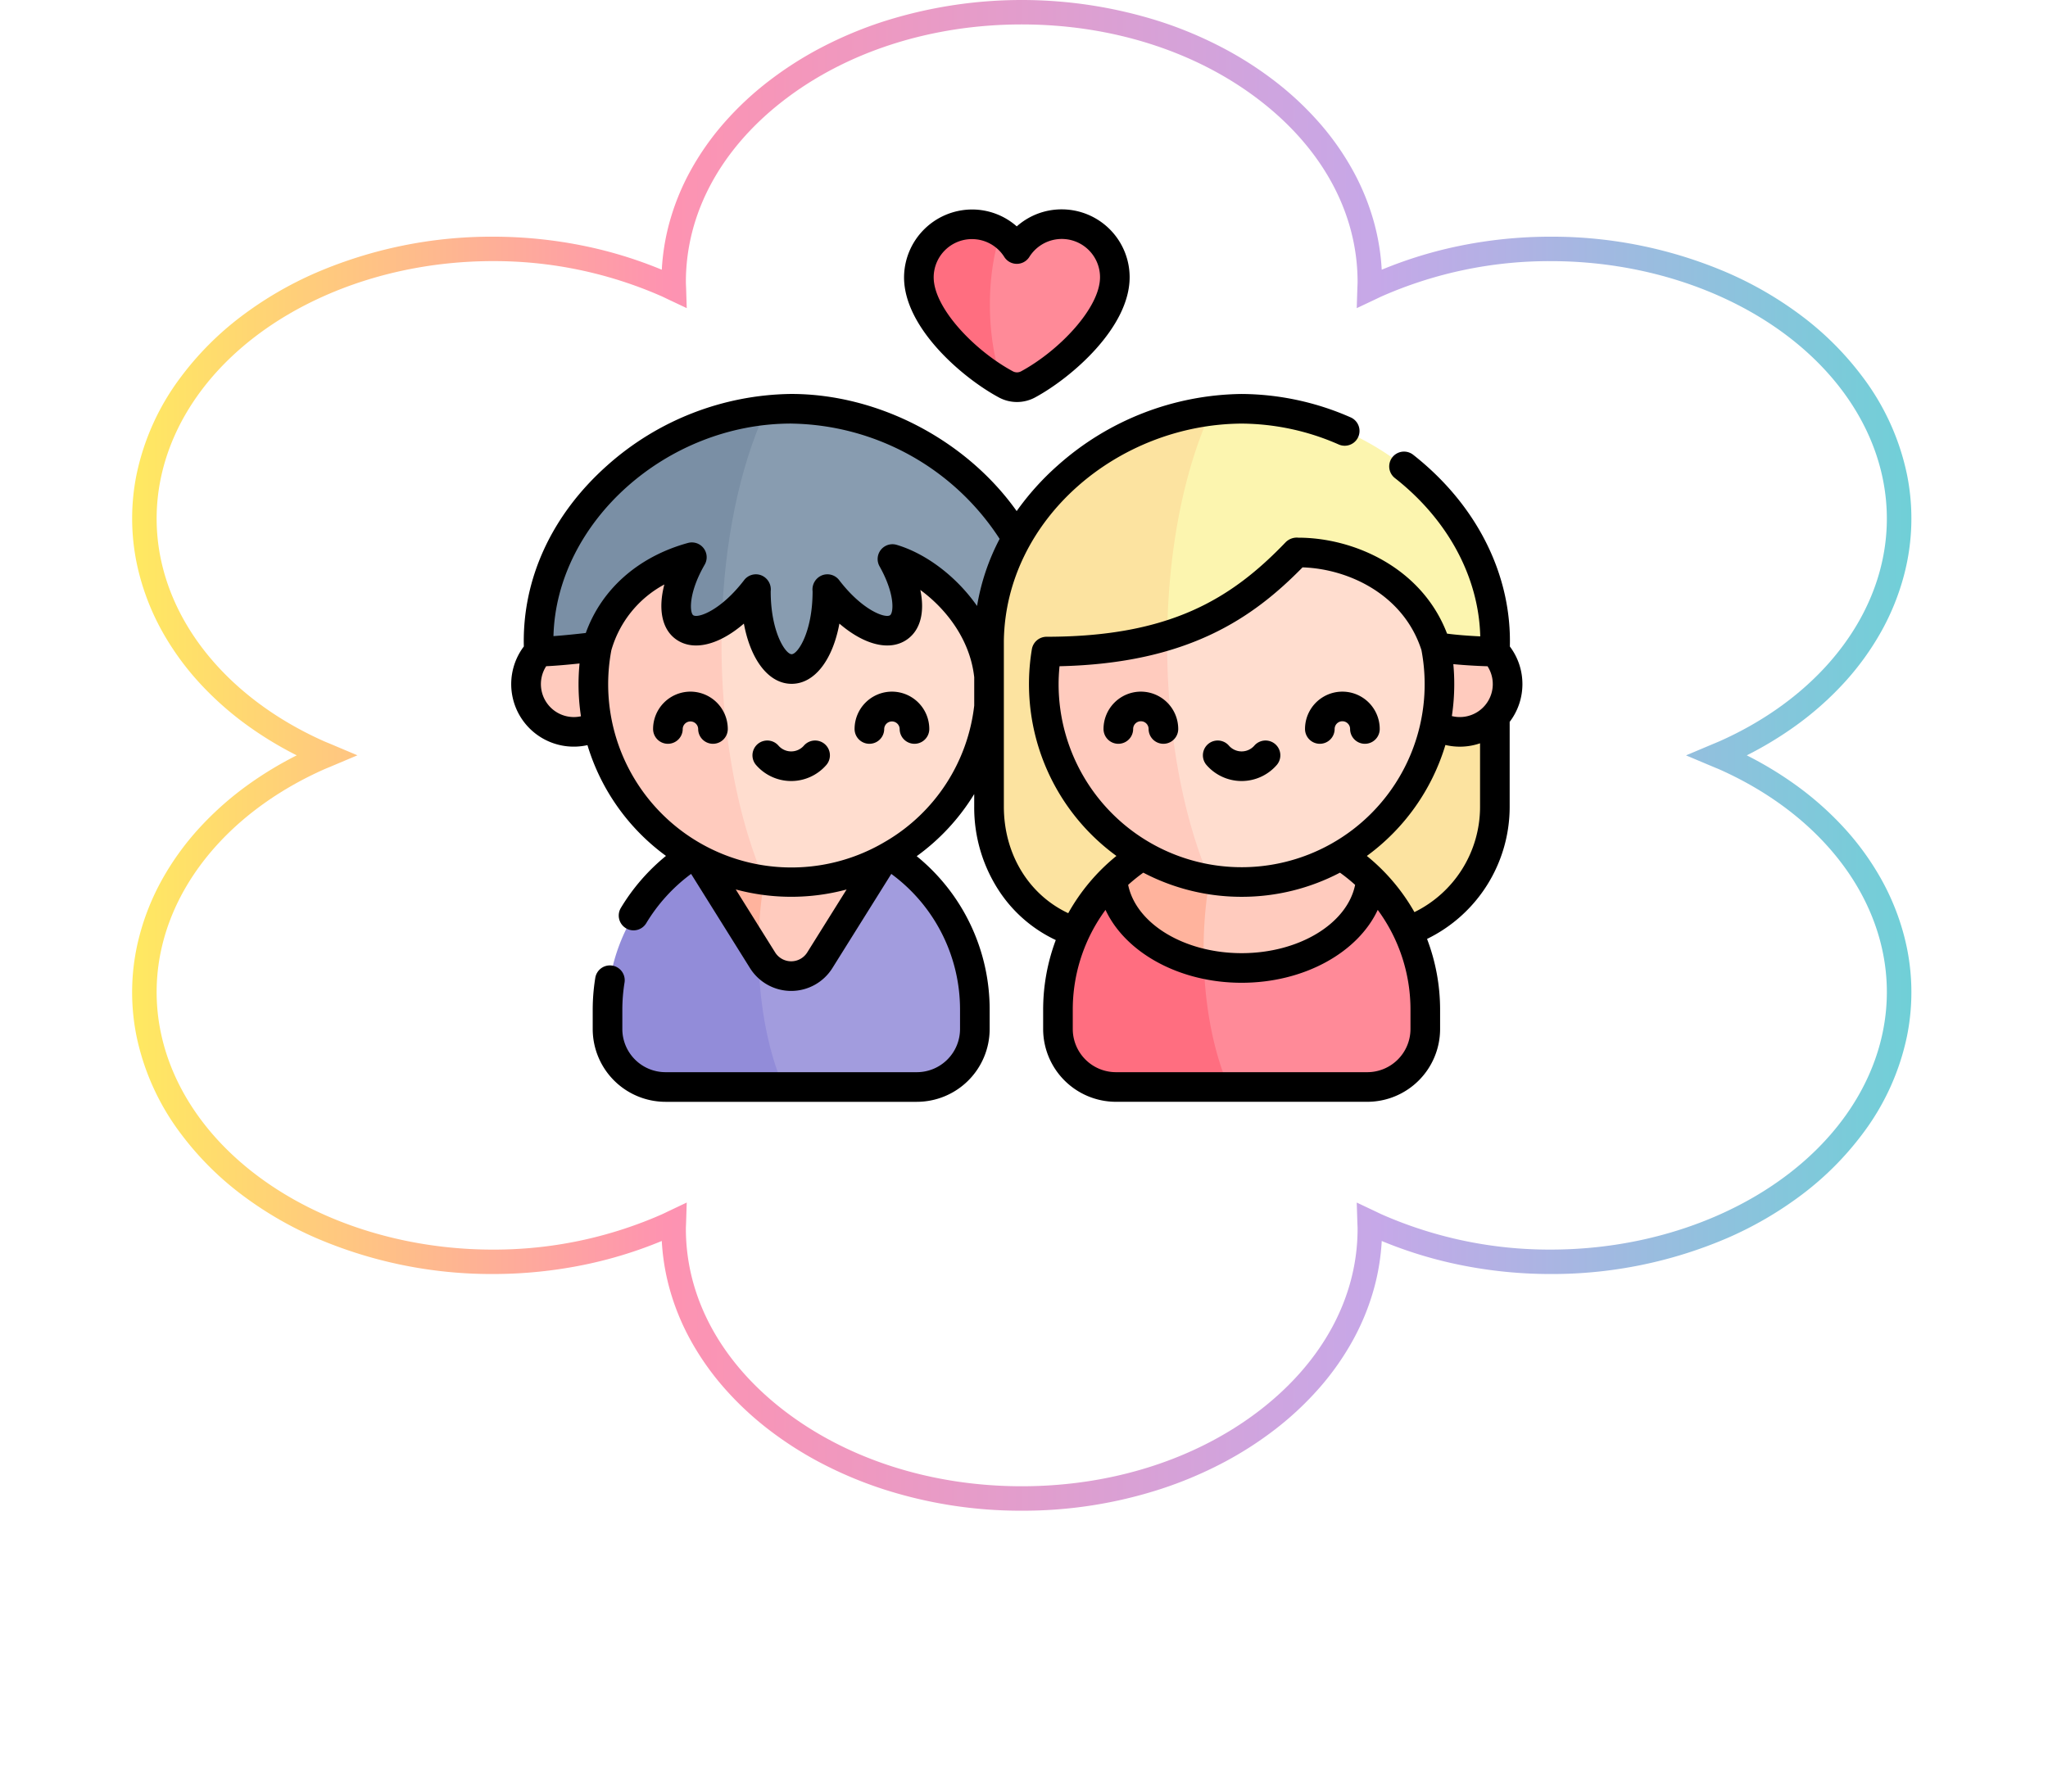 <svg xmlns="http://www.w3.org/2000/svg" xmlns:xlink="http://www.w3.org/1999/xlink" width="419.02" height="366.674" viewBox="0 0 419.02 366.674">
  <defs>
    <filter id="Tracciato_5546" x="0" y="2.514" width="419.02" height="364.16" filterUnits="userSpaceOnUse">
      <feOffset dy="30" input="SourceAlpha"/>
      <feGaussianBlur stdDeviation="10" result="blur"/>
      <feFlood flood-opacity="0.161"/>
      <feComposite operator="in" in2="blur"/>
      <feComposite in="SourceGraphic"/>
    </filter>
    <linearGradient id="linear-gradient" x2="1" gradientUnits="objectBoundingBox">
      <stop offset="0" stop-color="#ffea60"/>
      <stop offset="0.301" stop-color="#fe93b1"/>
      <stop offset="0.699" stop-color="#c6a8e8"/>
      <stop offset="1" stop-color="#6fd0d7"/>
    </linearGradient>
  </defs>
  <g id="Raggruppa_4604" data-name="Raggruppa 4604" transform="translate(-750.953 -8308.84)">
    <g transform="matrix(1, 0, 0, 1, 750.95, 8308.84)" filter="url(#Tracciato_5546)">
      <path id="Tracciato_5546-2" data-name="Tracciato 5546" d="M323.4,152.733c-.513-.23-1.034-.435-1.55-.653.517-.218,1.038-.424,1.55-.654,34.061-15.239,45.732-48.991,26.067-75.386s-63.22-35.439-97.282-20.2c-.512.229-1,.476-1.505.713.014-.456.045-.909.045-1.367C250.725,24.708,218.841,0,179.51,0s-71.215,24.708-71.215,55.187c0,.458.031.911.045,1.367-.5-.237-.993-.484-1.506-.713C72.773,40.6,29.218,49.644,9.553,76.04S1.558,136.186,35.62,151.426c.512.23,1.034.436,1.55.654-.516.218-1.038.424-1.55.653C1.558,167.973-10.113,201.724,9.553,228.12s63.22,35.439,97.281,20.2c.513-.229,1-.475,1.506-.713-.014.456-.045.909-.045,1.367,0,30.478,31.884,55.187,71.215,55.187s71.215-24.708,71.215-55.187c0-.459-.031-.911-.045-1.367.5.238.993.484,1.505.713,34.062,15.24,77.616,6.2,97.282-20.2s7.995-60.147-26.067-75.386" transform="translate(30 2.51)" fill="#fff"/>
    </g>
    <path id="Tracciato_815_-_Contorno" data-name="Tracciato 815 - Contorno" d="M179.51,306.66a91.333,91.333,0,0,1-28.5-4.461,82.119,82.119,0,0,1-12.478-5.249,73.506,73.506,0,0,1-10.911-6.978,64.11,64.11,0,0,1-9.049-8.5,55.368,55.368,0,0,1-6.876-9.819,48.891,48.891,0,0,1-4.372-10.919,46.148,46.148,0,0,1-1.462-9.272,87.06,87.06,0,0,1-15.972,4.89,92.871,92.871,0,0,1-18.6,1.871,90.834,90.834,0,0,1-36.155-7.372,74.767,74.767,0,0,1-15.35-8.96,62.315,62.315,0,0,1-12.24-12.276,50.048,50.048,0,0,1-9.142-20.021A45.339,45.339,0,0,1-1,188.994a49.521,49.521,0,0,1,4.633-11.509,55.945,55.945,0,0,1,7.595-10.518A64.857,64.857,0,0,1,21.6,157.83a74.7,74.7,0,0,1,9.574-5.751,74.7,74.7,0,0,1-9.574-5.751,64.854,64.854,0,0,1-10.379-9.137,55.943,55.943,0,0,1-7.595-10.518A49.522,49.522,0,0,1-1,115.165a45.339,45.339,0,0,1-.589-20.6A50.048,50.048,0,0,1,7.548,74.546a62.325,62.325,0,0,1,12.24-12.277,74.757,74.757,0,0,1,15.349-8.96,90.835,90.835,0,0,1,36.156-7.372,92.869,92.869,0,0,1,18.6,1.871,87.062,87.062,0,0,1,15.972,4.89,46.144,46.144,0,0,1,1.462-9.272A48.89,48.89,0,0,1,111.7,32.508a55.371,55.371,0,0,1,6.876-9.819,64.109,64.109,0,0,1,9.049-8.5A73.505,73.505,0,0,1,138.534,7.21a82.122,82.122,0,0,1,12.478-5.249,93.259,93.259,0,0,1,57,0A82.121,82.121,0,0,1,220.487,7.21,73.507,73.507,0,0,1,231.4,14.188a64.1,64.1,0,0,1,9.049,8.5,55.369,55.369,0,0,1,6.876,9.819A48.886,48.886,0,0,1,251.7,43.426a46.148,46.148,0,0,1,1.462,9.271,87.059,87.059,0,0,1,15.972-4.89,92.869,92.869,0,0,1,18.6-1.87,90.834,90.834,0,0,1,36.156,7.372,74.766,74.766,0,0,1,15.35,8.96,62.318,62.318,0,0,1,12.24,12.276,50.048,50.048,0,0,1,9.142,20.021,45.339,45.339,0,0,1-.589,20.6,49.522,49.522,0,0,1-4.633,11.508,55.942,55.942,0,0,1-7.595,10.518,64.857,64.857,0,0,1-10.379,9.137,74.7,74.7,0,0,1-9.574,5.751,74.711,74.711,0,0,1,9.574,5.751,64.857,64.857,0,0,1,10.379,9.137,55.94,55.94,0,0,1,7.595,10.518,49.52,49.52,0,0,1,4.633,11.508,45.338,45.338,0,0,1,.589,20.6,50.047,50.047,0,0,1-9.142,20.021,62.327,62.327,0,0,1-12.24,12.277,74.759,74.759,0,0,1-15.349,8.961,90.827,90.827,0,0,1-36.153,7.371h0a92.9,92.9,0,0,1-18.6-1.871,87.054,87.054,0,0,1-15.972-4.889,46.145,46.145,0,0,1-1.462,9.272,48.891,48.891,0,0,1-4.372,10.919,55.368,55.368,0,0,1-6.876,9.819,64.106,64.106,0,0,1-9.049,8.5,73.508,73.508,0,0,1-10.911,6.978,82.121,82.121,0,0,1-12.478,5.249A91.333,91.333,0,0,1,179.51,306.66Zm-68.542-63.065-.129,4.09c-.005.168-.013.336-.02.5-.012.278-.024.54-.024.785,0,13.951,7.064,27.107,19.89,37.047,13.015,10.086,30.355,15.64,48.825,15.64s35.81-5.554,48.825-15.64c12.826-9.939,19.89-23.1,19.89-37.047,0-.245-.012-.507-.024-.784-.007-.168-.015-.336-.02-.5l-.129-4.089,3.7,1.751q.262.124.521.25c.323.156.628.3.935.441a85.118,85.118,0,0,0,34.521,7.185c24.623,0,47.513-10.19,59.736-26.6,8.218-11.03,10.961-23.947,7.724-36.371-3.854-14.791-15.812-27.636-32.807-35.24-.3-.136-.618-.266-.951-.4-.184-.076-.367-.152-.551-.229l-5.454-2.3,5.453-2.3c.181-.077.363-.152.544-.227.335-.138.651-.269.957-.406,17-7.6,28.954-20.449,32.808-35.24,3.237-12.424.494-25.341-7.724-36.371-12.222-16.405-35.112-26.6-59.736-26.6a85.11,85.11,0,0,0-34.52,7.185c-.3.134-.6.278-.915.431-.18.087-.361.174-.543.26l-3.7,1.746.129-4.085c.005-.168.013-.336.02-.5.012-.278.024-.54.024-.784,0-13.951-7.064-27.108-19.89-37.047C215.321,8.054,197.981,2.5,179.51,2.5S143.7,8.054,130.685,18.14c-12.826,9.939-19.89,23.1-19.89,37.047,0,.245.012.507.024.785.007.167.015.335.02.5l.129,4.086-3.7-1.746c-.181-.085-.36-.172-.54-.259-.317-.153-.617-.3-.918-.432a85.108,85.108,0,0,0-34.521-7.185c-24.624,0-47.513,10.191-59.736,26.6C3.34,88.564.6,101.48,3.834,113.9c3.854,14.792,15.812,27.636,32.807,35.24.3.137.619.266.951.4.184.076.368.152.551.23l5.446,2.3-5.446,2.3c-.185.078-.371.155-.557.232-.331.136-.643.265-.943.4-17,7.6-28.955,20.449-32.809,35.241C.6,202.679,3.34,215.6,11.558,226.626c12.222,16.405,35.112,26.6,59.736,26.6a85.106,85.106,0,0,0,34.52-7.185c.308-.138.614-.286.938-.442q.258-.125.518-.249Z" transform="translate(780.49 8311.34)" fill="url(#linear-gradient)"/>
    <g id="Raggruppa_4416" data-name="Raggruppa 4416" transform="translate(855.561 8321.685)">
      <g id="Raggruppa_4414" data-name="Raggruppa 4414" transform="translate(3.03 33.03)">
        <path id="Tracciato_5590" data-name="Tracciato 5590" d="M164.386,388.132v3.919a11.859,11.859,0,0,1-11.859,11.859H125.265c-9.481-7.553-11.005-20.551-5.035-32.454l2.582,3.059a5.42,5.42,0,0,0,8.518-.844l15.051-17.621a37.541,37.541,0,0,1,18,32.082Z" transform="translate(-72.572 -227.338)" fill="#a29cde"/>
        <path id="Tracciato_5591" data-name="Tracciato 5591" d="M84.764,403.9H60.593A11.862,11.862,0,0,1,48.73,392.046v-3.919a37.553,37.553,0,0,1,18-32.086l12.994,15.411c-.582,11.556,1.168,23.573,5.035,32.454Z" transform="translate(-32.071 -227.332)" fill="#928cd9"/>
        <path id="Tracciato_5592" data-name="Tracciato 5592" d="M148.71,347.945,135,369.869a6.907,6.907,0,0,1-11.714,0l-.828-1.325c-3.434-9.389-2.137-20.6,4.206-26.013q1.23-.079,2.477-.081A37.383,37.383,0,0,1,148.71,347.945Z" transform="translate(-74.901 -219.233)" fill="#ffcbbe"/>
        <path id="Tracciato_5593" data-name="Tracciato 5593" d="M110.386,342.65c-2.929,7.519-4.3,16.789-4.206,26.013L93.29,348.06A37.326,37.326,0,0,1,110.386,342.65Z" transform="translate(-58.626 -219.352)" fill="#ffb39d"/>
        <circle id="Ellisse_108" data-name="Ellisse 108" cx="9.78" cy="9.78" r="9.78" transform="translate(0 84.34)" fill="#ffcbbe"/>
        <path id="Tracciato_5594" data-name="Tracciato 5594" d="M149.889,210.8a5.5,5.5,0,0,1,0,4.576,40.787,40.787,0,0,1-45.958,35.534C84.187,229,82.053,194.16,98.509,171.807a40.506,40.506,0,0,1,51.38,38.992Z" transform="translate(-55.174 -116.653)" fill="#ffddcf"/>
        <path id="Tracciato_5595" data-name="Tracciato 5595" d="M76.555,253.1A40.488,40.488,0,0,1,71.133,174c-5.984,25.605-3.822,57.574,5.422,79.1Z" transform="translate(-27.798 -118.846)" fill="#ffcbbe"/>
        <path id="Tracciato_5596" data-name="Tracciato 5596" d="M167.07,162.339a41.831,41.831,0,0,0-4.833,19.354c0,.162-.036,1.867-.089,4.433-1.261.877-2.376,1.442-3.123,1.24-.327-12.881-11.5-23.169-19.762-25.617,3.41,6.093,4.073,11.952,1.285,13.956-3.148,2.263-9.552-1.208-14.6-7.8.2,8.6-3.2,16.467-7.309,16.352-4.115.115-7.5-7.752-7.313-16.352a27.961,27.961,0,0,1-6.958,6.6c-3.91-16.565-.181-34.57,9.006-43.234a49.1,49.1,0,0,1,5.172-.275C139.1,131,159.3,144.063,167.07,162.339Z" transform="translate(-64.31 -93.221)" fill="#889cb0"/>
        <path id="Tracciato_5597" data-name="Tracciato 5597" d="M60.337,131.68c-5.592,12.126-8.53,27.528-9.006,43.234-3.03,1.919-5.859,2.477-7.641,1.2-2.841-2.045-2.093-8.1,1.5-14.324-8.437,2.319-16.57,8.13-19.411,18.284,0,0-8.065,1.022-11.9,1.026-.032-.731-.048-1.471-.048-2.21C13.83,154.4,36.041,134.234,60.337,131.68Z" transform="translate(-11.272 -93.626)" fill="#7a8fa5"/>
        <path id="Tracciato_5598" data-name="Tracciato 5598" d="M345.4,233.675l-54.8-13.769L241.91,233.675v31.819c0,14.887,11.336,26.955,26.223,26.955h50.316A26.955,26.955,0,0,0,345.4,265.495Z" transform="translate(-147.195 -146.204)" fill="#fce3a0"/>
        <circle id="Ellisse_109" data-name="Ellisse 109" cx="9.78" cy="9.78" r="9.78" transform="translate(181.256 84.34)" fill="#ffcbbe"/>
        <path id="Tracciato_5599" data-name="Tracciato 5599" d="M392.053,396.07v3.919a11.86,11.86,0,0,1-11.863,11.859H351.841c-8.956-7.976-9.438-18.838-5.144-28.312a34.854,34.854,0,0,0,7.778.824c14.089,0,22.874-7.14,26.437-14.991A37.438,37.438,0,0,1,392.053,396.07Z" transform="translate(-208.077 -235.276)" fill="#ff8a98"/>
        <path id="Tracciato_5600" data-name="Tracciato 5600" d="M311.763,411.854H288.679A11.859,11.859,0,0,1,276.82,400v-3.919a37.435,37.435,0,0,1,11.136-26.7c4.065,6.307,9.5,12.077,18.663,14.162C306.591,393.773,308.357,404.032,311.763,411.854Z" transform="translate(-167.999 -235.281)" fill="#ff6e80"/>
        <path id="Tracciato_5601" data-name="Tracciato 5601" d="M381.166,353.327c-.832,10.105-12.348,18.118-26.437,18.118a35.772,35.772,0,0,1-7.73-.832,25.224,25.224,0,0,1,4.125-27.993c1.184-.113,2.388-.17,3.6-.17A37.455,37.455,0,0,1,381.166,353.327Z" transform="translate(-208.33 -219.233)" fill="#ffcbbe"/>
        <path id="Tracciato_5602" data-name="Tracciato 5602" d="M323.092,370.863c-10.364-2.3-18.033-9.1-18.712-17.281a37.44,37.44,0,0,1,22.837-10.712C324.094,350.935,322.765,361,323.092,370.863Z" transform="translate(-184.423 -219.483)" fill="#ffb39d"/>
        <path id="Tracciato_5603" data-name="Tracciato 5603" d="M379.593,210.8a40.506,40.506,0,0,1-47.008,39.953c-16.285-20.295-19.411-56.261-5.426-78.634a40.5,40.5,0,0,1,52.435,38.68Z" transform="translate(-192.716 -116.653)" fill="#ffddcf"/>
        <path id="Tracciato_5604" data-name="Tracciato 5604" d="M303.589,253.4a40.487,40.487,0,0,1-5.426-78.634C292.279,200.258,294.433,231.964,303.589,253.4Z" transform="translate(-163.72 -119.305)" fill="#ffcbbe"/>
        <path id="Tracciato_5605" data-name="Tracciato 5605" d="M394.335,178.481c0,.739-.02,1.479-.053,2.21-2.723,0-9.657-.376-12.069-1.026-4.158-13.314-17.435-19.411-28.551-19.253-6.881,7.176-14.825,13.314-26.417,16.9-7.348-16.271-1.676-37.634,9.019-45.921a49.749,49.749,0,0,1,6.206-.392C368.69,131,394.335,152.261,394.335,178.481Z" transform="translate(-196.073 -93.221)" fill="#fcf5af"/>
        <path id="Tracciato_5606" data-name="Tracciato 5606" d="M287.387,131.97c-5.891,12.829-8.825,29.306-9.019,45.921a85.006,85.006,0,0,1-25.254,3.378h-11.2v-2.21C241.91,154.916,263.495,134.976,287.387,131.97Z" transform="translate(-147.195 -93.799)" fill="#fce3a0"/>
        <path id="Tracciato_5607" data-name="Tracciato 5607" d="M262.578,48.341c.008,7.96-9.653,17.556-17.738,21.94a4.787,4.787,0,0,1-4.558.008q-.37-.2-.739-.412c-8.532-9.815-7.753-25.626-.319-30.615a10.935,10.935,0,0,1,3.3,3.329,10.858,10.858,0,0,1,20.057,5.75Z" transform="translate(-142.12 -37.5)" fill="#ff8a98"/>
        <path id="Tracciato_5608" data-name="Tracciato 5608" d="M223.443,69.919c-7.936-4.529-17.051-13.758-17.063-21.476a10.859,10.859,0,0,1,16.744-9.14C220,48.447,220.259,61.078,223.443,69.919Z" transform="translate(-126.021 -37.542)" fill="#ff6e80"/>
      </g>
      <g id="Raggruppa_4415" data-name="Raggruppa 4415" transform="translate(0 29.999)">
        <path id="Tracciato_5609" data-name="Tracciato 5609" d="M218.274,68.486a7.8,7.8,0,0,0,7.441-.011c7.478-4.056,19.336-14.324,19.32-24.609A13.9,13.9,0,0,0,231.147,30h-.021a13.814,13.814,0,0,0-9.185,3.483,13.809,13.809,0,0,0-9.173-3.456,13.954,13.954,0,0,0-13.889,13.909C198.9,54.22,210.784,64.453,218.274,68.486Zm-5.518-32.4a7.8,7.8,0,0,1,6.632,3.653,3.031,3.031,0,0,0,5.128-.008,7.826,7.826,0,0,1,14.46,4.142c.009,6.283-8.343,15.037-16.15,19.272a1.757,1.757,0,0,1-1.677,0c-7.819-4.211-16.2-12.94-16.207-19.223a7.836,7.836,0,0,1,7.815-7.839Z" transform="translate(-118.519 -29.999)"/>
        <path id="Tracciato_5610" data-name="Tracciato 5610" d="M206.877,182.873a12.76,12.76,0,0,0-2.569-7.69c.38-14.82-6.863-29.082-19.783-39.24a3.03,3.03,0,1,0-3.741,4.768c10.839,8.5,17.167,20.268,17.467,32.4-2.33-.109-5.005-.314-6.791-.564-5.174-13.523-19.091-19.634-30.436-19.634a3.217,3.217,0,0,0-2.59.935c-11.137,11.61-23.72,19.342-48.932,19.342a3.055,3.055,0,0,0-2.989,2.534,43.5,43.5,0,0,0,17.3,42.318,40.514,40.514,0,0,0-9.86,11.717c-8.08-3.792-13.173-12.091-13.173-21.83V174.014c.386-24.893,23.315-44.285,48.651-44.449a49.984,49.984,0,0,1,19.87,4.279,3.03,3.03,0,1,0,2.433-5.551,56.083,56.083,0,0,0-22.3-4.789,57.548,57.548,0,0,0-37.69,14.675,54.978,54.978,0,0,0-8.341,9.29C93.111,132.972,75.173,123.5,57.269,123.5a57.55,57.55,0,0,0-37.69,14.675c-11.3,10.079-17.357,23.2-17.01,37a12.794,12.794,0,0,0,13.016,20.191,43.666,43.666,0,0,0,16.066,22.67,41,41,0,0,0-9.232,10.646,3.03,3.03,0,0,0,5.2,3.117,34.915,34.915,0,0,1,9.171-10.08L48.843,241a9.938,9.938,0,0,0,16.851,0L77.75,221.722a34.421,34.421,0,0,1,14.065,27.825v3.919a8.841,8.841,0,0,1-8.831,8.831H31.552a8.841,8.841,0,0,1-8.831-8.831v-3.919a34.976,34.976,0,0,1,.441-5.533,3.031,3.031,0,1,0-5.984-.963,41.032,41.032,0,0,0-.518,6.5v3.919a14.908,14.908,0,0,0,14.892,14.892H82.984a14.908,14.908,0,0,0,14.892-14.892v-3.919A40.44,40.44,0,0,0,82.95,218.092a43.873,43.873,0,0,0,11.765-12.711v2.547a31.04,31.04,0,0,0,5.351,17.665,28.229,28.229,0,0,0,11.337,9.664,40.676,40.676,0,0,0-2.584,14.29v3.919a14.908,14.908,0,0,0,14.892,14.892h51.433a14.908,14.908,0,0,0,14.892-14.892v-3.919a40.664,40.664,0,0,0-2.671-14.522,30.068,30.068,0,0,0,16.905-26.981V190.607a12.737,12.737,0,0,0,2.608-7.734ZM57.269,129.565a51.659,51.659,0,0,1,42.647,23.593A45.6,45.6,0,0,0,95.3,166.889c-4.35-6.2-10.607-10.779-16.458-12.513a3.031,3.031,0,0,0-3.5,4.386c3.245,5.795,2.862,9.512,2.163,10.015-.949.682-5.641-.935-10.423-7.179a3.029,3.029,0,0,0-3.4-1.021,3.11,3.11,0,0,0-2.034,3.31c0,8.362-3.042,12.874-4.286,12.874s-4.286-4.511-4.286-12.874a3.109,3.109,0,0,0-2.034-3.31,3.029,3.029,0,0,0-3.4,1.021c-4.781,6.244-9.472,7.863-10.423,7.179-.7-.507-1.049-4.456,2.353-10.348a3.031,3.031,0,0,0-3.428-4.437c-10.167,2.8-17.678,9.455-20.9,18.426-1.723.2-4.33.478-6.614.642.6-23.281,23.07-43.5,48.64-43.5ZM12.811,189.623a6.744,6.744,0,0,1-5.669-10.406c2.091-.092,4.7-.335,6.827-.56-.137,1.411-.208,2.828-.208,4.242a43.634,43.634,0,0,0,.495,6.564,6.74,6.74,0,0,1-1.445.16Zm47.745,48.16a3.877,3.877,0,0,1-6.574,0L45.926,224.9a43.664,43.664,0,0,0,22.68.01Zm16.108-22.752a37.5,37.5,0,0,1-56.193-39.07,22.212,22.212,0,0,1,10.847-13.472c-1.3,4.978-.531,9.127,2.364,11.209,3.533,2.542,8.8,1.193,13.908-3.2,1.371,7.417,5.064,12.324,9.771,12.324s8.4-4.907,9.771-12.323c5.11,4.393,10.375,5.74,13.908,3.2,2.707-1.946,3.584-5.6,2.652-10.084,5.138,3.751,10.173,10.028,11.025,17.868v5.793a37.114,37.114,0,0,1-18.052,27.757Zm116.078-36.239c2.423.239,5.133.381,7,.436a6.744,6.744,0,0,1-7.3,10.194,43.69,43.69,0,0,0,.489-6.523C192.935,181.53,192.87,180.158,192.741,178.792Zm-80.76,4.107c0-1.225.068-2.454.188-3.679,26.355-.59,39.608-9.929,49.723-20.233,9.44.3,20.684,5.595,24.326,16.932a37.447,37.447,0,1,1-74.237,6.98Zm37.446,43.508a43.237,43.237,0,0,0,20.121-4.942,34.992,34.992,0,0,1,3.1,2.5c-1.622,7.939-11.461,13.975-23.218,13.975s-21.6-6.036-23.218-13.975a34.937,34.937,0,0,1,3.1-2.5,43.234,43.234,0,0,0,20.12,4.942Zm34.547,27.059a8.841,8.841,0,0,1-8.831,8.831H123.711a8.841,8.841,0,0,1-8.831-8.831v-3.919a34.4,34.4,0,0,1,6.7-20.464C125.639,237.8,136.648,244,149.428,244s23.789-6.2,27.847-14.915a34.378,34.378,0,0,1,6.7,20.464v3.919Zm.809-23.923a40.52,40.52,0,0,0-9.737-11.5,43.665,43.665,0,0,0,16.075-22.707,12.762,12.762,0,0,0,7.088-.342v13.052A23.991,23.991,0,0,1,184.784,229.542Z" transform="translate(0 -85.723)"/>
        <path id="Tracciato_5611" data-name="Tracciato 5611" d="M307.531,274.264a7.651,7.651,0,0,0-7.642,7.642,3.03,3.03,0,1,0,6.061,0,1.581,1.581,0,1,1,3.163,0,3.03,3.03,0,1,0,6.061,0A7.651,7.651,0,0,0,307.531,274.264Z" transform="translate(-178.717 -175.567)"/>
        <path id="Tracciato_5612" data-name="Tracciato 5612" d="M404.95,284.937a3.03,3.03,0,0,0,3.03-3.03,1.581,1.581,0,0,1,3.163,0,3.03,3.03,0,1,0,6.061,0,7.642,7.642,0,0,0-15.285,0A3.03,3.03,0,0,0,404.95,284.937Z" transform="translate(-239.521 -175.567)"/>
        <path id="Tracciato_5613" data-name="Tracciato 5613" d="M365.31,304.039a3.03,3.03,0,0,0-4.569-3.981,3.454,3.454,0,0,1-5.215,0,3.03,3.03,0,0,0-4.57,3.981,9.514,9.514,0,0,0,14.354,0Z" transform="translate(-208.706 -190.319)"/>
        <path id="Tracciato_5614" data-name="Tracciato 5614" d="M79.446,274.264a7.651,7.651,0,0,0-7.642,7.642,3.03,3.03,0,1,0,6.061,0,1.582,1.582,0,0,1,3.163,0,3.03,3.03,0,1,0,6.061,0A7.651,7.651,0,0,0,79.446,274.264Z" transform="translate(-42.791 -175.567)"/>
        <path id="Tracciato_5615" data-name="Tracciato 5615" d="M181.477,274.264a7.651,7.651,0,0,0-7.642,7.642,3.03,3.03,0,1,0,6.061,0,1.582,1.582,0,0,1,3.163,0,3.03,3.03,0,1,0,6.061,0A7.651,7.651,0,0,0,181.477,274.264Z" transform="translate(-103.596 -175.567)"/>
        <path id="Tracciato_5616" data-name="Tracciato 5616" d="M136.932,299.764a3.031,3.031,0,0,0-4.276.294,3.454,3.454,0,0,1-5.215,0,3.03,3.03,0,0,0-4.569,3.982,9.515,9.515,0,0,0,14.354,0,3.031,3.031,0,0,0-.294-4.276Z" transform="translate(-72.78 -190.319)"/>
      </g>
    </g>
  </g>
</svg>
